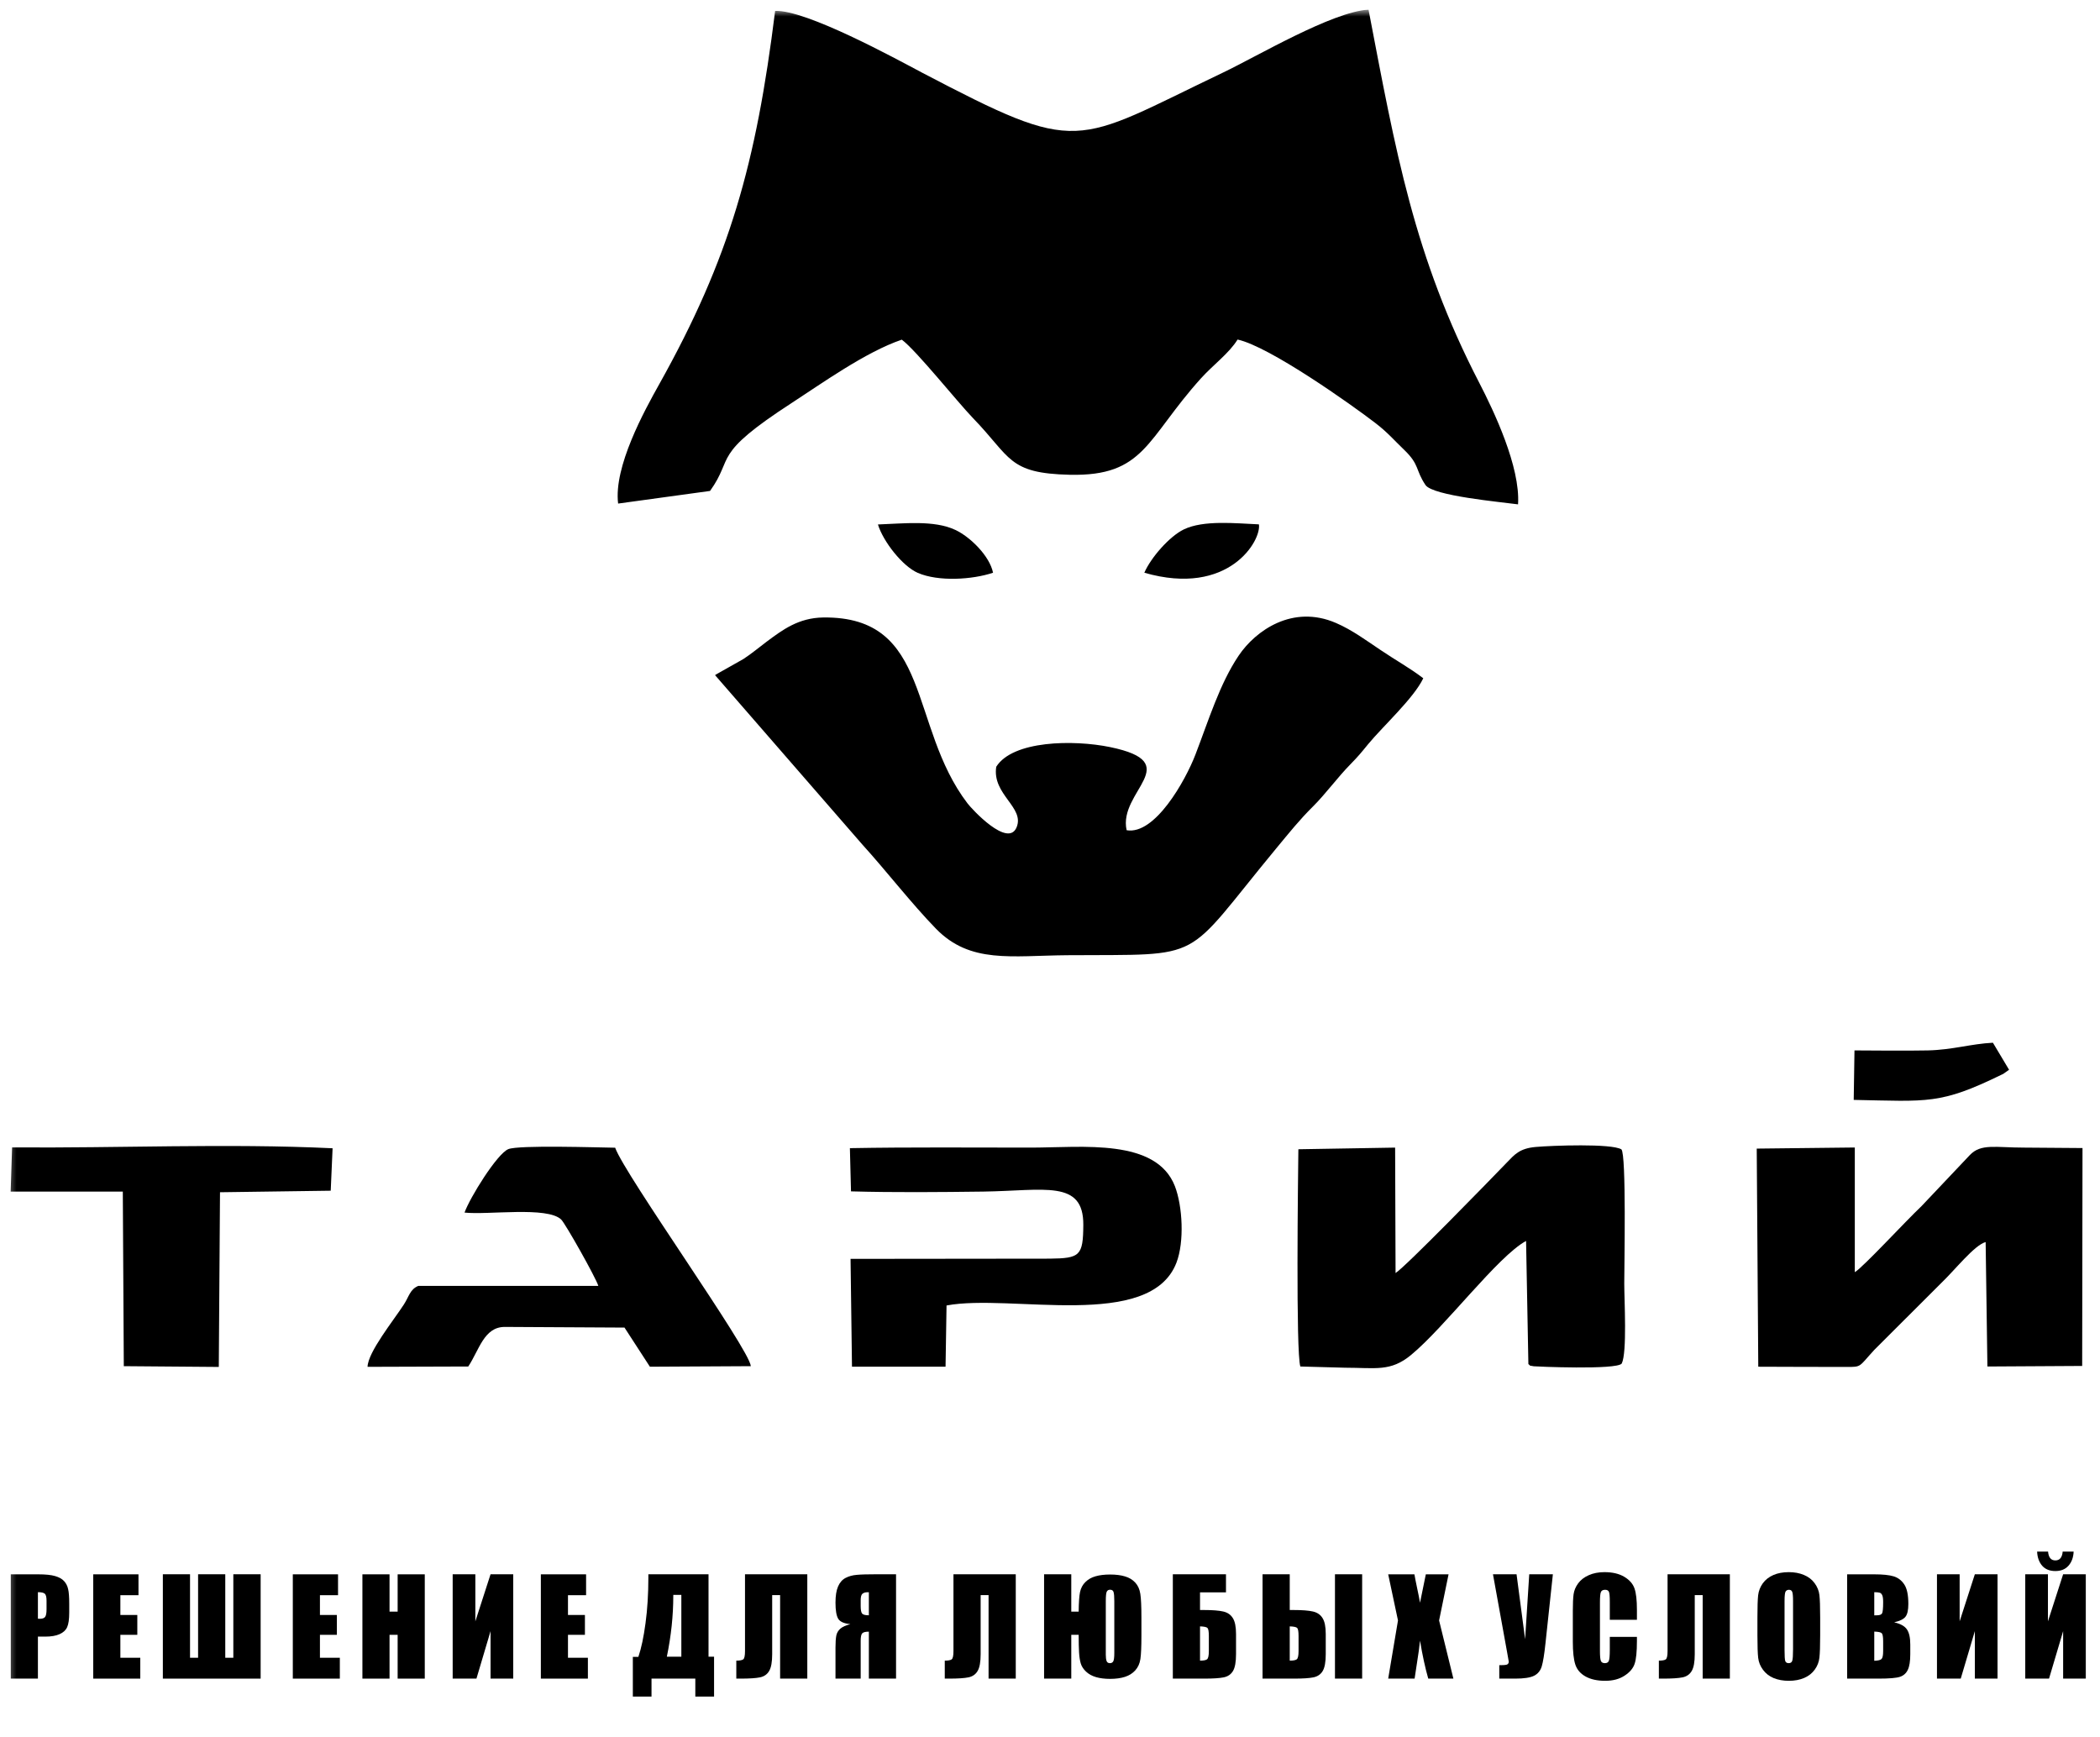 <svg width="191" height="158" viewBox="0 0 191 158" fill="none" xmlns="http://www.w3.org/2000/svg">
<g clip-path="url(#clip0_203_1342)">
<mask id="mask0_203_1342" style="mask-type:luminance" maskUnits="userSpaceOnUse" x="0" y="0" width="191" height="156">
<path d="M190.8 0.865H0.45V155.035H190.8V0.865Z" fill="white"/>
</mask>
<g mask="url(#mask0_203_1342)">
<path fill-rule="evenodd" clip-rule="evenodd" d="M56.21 45.805L64.58 44.655C66.83 41.525 64.6 41.455 72.05 36.625C74.66 34.935 78.72 32.015 82.02 30.895C83.34 31.875 87.08 36.565 88.5 38.035C91.97 41.615 91.66 43.055 97.3 43.185C104.12 43.335 104.25 39.945 109.22 34.425C110.36 33.165 111.78 32.145 112.56 30.885C115.47 31.515 122.93 36.815 125.09 38.475C126.2 39.325 126.78 40.025 127.73 40.935C129.13 42.285 128.72 42.725 129.65 44.115C130.31 45.105 136.54 45.665 138.07 45.875C138.29 42.465 135.86 37.365 134.54 34.815C128.59 23.315 126.94 13.745 124.47 0.875C121.13 1.085 114.37 5.105 111.25 6.595C97.52 13.155 98.36 14.195 83.82 6.585C81.46 5.335 73.3 0.865 70.5 0.995C68.77 14.875 66.38 23.465 59.96 34.945C58.61 37.355 55.8 42.455 56.22 45.805" fill="black"/>
<path fill-rule="evenodd" clip-rule="evenodd" d="M65.04 61.415L78.43 76.815C80.61 79.215 82.9 82.185 85.13 84.475C88.25 87.675 91.97 86.925 97.08 86.885C109.87 86.795 107.43 87.625 116.08 77.165C117.29 75.705 118.18 74.585 119.43 73.345C120.53 72.255 121.67 70.695 122.8 69.545C123.59 68.735 123.8 68.465 124.43 67.695C125.81 66.025 128.58 63.515 129.45 61.695C128.24 60.765 127 60.095 125.55 59.115C124.34 58.305 122.96 57.285 121.51 56.665C117.56 54.955 114.19 57.365 112.66 59.635C110.93 62.205 109.94 65.485 108.72 68.655C107.81 71.015 105.04 75.965 102.47 75.515C101.67 71.965 107.93 69.395 100.97 67.955C97.62 67.265 92.11 67.355 90.61 69.745C90.22 72.275 93.22 73.435 92.46 75.255C91.67 77.155 88.38 73.585 87.99 73.065C82.62 66.025 84.78 56.045 74.88 56.165C72.62 56.195 71.17 57.295 69.73 58.365C69.01 58.905 68.39 59.435 67.61 59.945L65.2 61.305C65.2 61.305 65.09 61.365 65.04 61.405" fill="black"/>
<path fill-rule="evenodd" clip-rule="evenodd" d="M122.31 124.405C125.11 124.405 126.47 124.795 128.34 123.245C131.41 120.715 136.23 114.265 138.8 112.875L139.01 124.075C139.38 124.355 138.89 124.135 139.5 124.275C139.57 124.295 147.06 124.625 147.5 124.025C148 123.035 147.73 118.245 147.73 116.755C147.73 115.205 147.93 104.985 147.47 104.545C146.57 103.995 141.16 104.195 139.69 104.325C138.18 104.455 137.74 105.035 137.02 105.775C135.42 107.435 127.86 115.205 126.93 115.795L126.89 104.385L118.09 104.535C118.06 107.005 117.85 123.055 118.27 124.295L122.32 124.405H122.31Z" fill="black"/>
<path fill-rule="evenodd" clip-rule="evenodd" d="M159.919 124.315C162.589 124.315 165.279 124.345 167.949 124.335C169.339 124.335 169.029 124.355 170.479 122.775L176.509 116.755C177.819 115.505 179.559 113.265 180.599 112.975L180.759 124.295L189.379 124.245L189.409 104.425L184.129 104.385C181.469 104.385 180.179 103.995 179.159 105.065L174.769 109.705C173.299 111.095 169.439 115.285 168.699 115.715V104.375L159.779 104.475L159.919 124.315Z" fill="black"/>
<path fill-rule="evenodd" clip-rule="evenodd" d="M77.36 114.505L77.49 124.315H86L86.09 118.745C91.93 117.645 104.6 121.075 107 114.855C107.73 112.955 107.56 109.715 106.86 107.895C105.16 103.525 98.47 104.375 93.84 104.385C88.35 104.385 82.8 104.335 77.3 104.435L77.4 108.365C81.41 108.475 85.43 108.435 89.44 108.385C95 108.305 98.56 107.275 98.53 111.425C98.51 114.225 98.23 114.455 95.47 114.485L77.37 114.505H77.36Z" fill="black"/>
<path fill-rule="evenodd" clip-rule="evenodd" d="M55.95 104.395C54.38 104.375 47.17 104.135 46.23 104.525C45.21 104.945 42.74 108.925 42.25 110.295C44.41 110.525 49.77 109.715 51.04 110.925C51.43 111.305 54.21 116.245 54.42 116.965H38.04C37.28 117.285 37.21 117.925 36.72 118.675C35.8 120.095 33.46 122.995 33.43 124.325L42.59 124.295C43.59 122.785 44.02 120.695 45.91 120.695L56.8 120.755L59.11 124.315L68.29 124.265C68.17 122.715 56.84 106.885 55.95 104.395Z" fill="black"/>
<path fill-rule="evenodd" clip-rule="evenodd" d="M0.97 108.385H11.17L11.26 124.265L19.9 124.335L20.01 108.445L30.08 108.305L30.25 104.445C20.6 103.985 10.77 104.445 1.1 104.365L0.97 108.385Z" fill="black"/>
<path fill-rule="evenodd" clip-rule="evenodd" d="M168.67 95.525L168.6 100.045C175.38 100.175 176.47 100.475 182.04 97.755C182.09 97.735 182.15 97.705 182.19 97.685L182.73 97.305L181.26 94.845C179.27 94.945 177.58 95.495 175.33 95.545C173.13 95.585 170.87 95.555 168.67 95.545" fill="black"/>
<path fill-rule="evenodd" clip-rule="evenodd" d="M90.32 52.095C90.01 50.565 88.24 48.835 86.9 48.205C84.96 47.285 82.18 47.625 79.85 47.705C80.33 49.265 82.08 51.495 83.47 52.105C85.35 52.925 88.45 52.725 90.32 52.095Z" fill="black"/>
<path fill-rule="evenodd" clip-rule="evenodd" d="M104.08 52.095C111.79 54.315 114.75 49.125 114.5 47.695C112.4 47.605 109.47 47.285 107.67 48.155C106.35 48.795 104.66 50.745 104.08 52.095Z" fill="black"/>
<path d="M0.981 143.199H3.466C4.138 143.199 4.653 143.251 5.013 143.357C5.376 143.462 5.647 143.615 5.827 143.814C6.011 144.013 6.134 144.255 6.196 144.541C6.263 144.822 6.296 145.259 6.296 145.853V146.679C6.296 147.285 6.233 147.726 6.108 148.003C5.983 148.281 5.753 148.494 5.417 148.642C5.085 148.791 4.649 148.865 4.11 148.865H3.448V152.685H0.981V143.199ZM3.448 144.822V147.236C3.519 147.24 3.579 147.242 3.63 147.242C3.856 147.242 4.013 147.187 4.099 147.078C4.188 146.964 4.233 146.732 4.233 146.38V145.601C4.233 145.277 4.183 145.066 4.081 144.968C3.979 144.871 3.769 144.822 3.448 144.822Z" fill="black"/>
<path d="M8.481 143.199H12.595V145.097H10.948V146.896H12.489V148.701H10.948V150.787H12.759V152.685H8.481V143.199Z" fill="black"/>
<path d="M23.706 152.685H14.812V143.193H17.284V150.787H18.017V143.193H20.489V150.787H21.222V143.193H23.706V152.685Z" fill="black"/>
<path d="M26.632 143.199H30.745V145.097H29.099V146.896H30.64V148.701H29.099V150.787H30.909V152.685H26.632V143.199Z" fill="black"/>
<path d="M38.634 143.199V152.685H36.167V148.701H35.429V152.685H32.962V143.199H35.429V146.591H36.167V143.199H38.634Z" fill="black"/>
<path d="M46.68 152.685H44.617V148.367L43.334 152.685H41.172V143.193H43.234V147.476L44.617 143.193H46.68V152.685Z" fill="black"/>
<path d="M49.192 143.199H53.306V145.097H51.659V146.896H53.2V148.701H51.659V150.787H53.47V152.685H49.192V143.199Z" fill="black"/>
<path d="M64.946 154.32H63.241V152.685H59.257V154.32H57.558V150.705H58.062C58.327 149.927 58.544 148.906 58.712 147.64C58.884 146.371 58.97 144.984 58.97 143.48V143.193H64.442V150.693H64.946V154.32ZM61.97 150.693V145.068H61.237V145.138C61.237 146.955 61.042 148.806 60.651 150.693H61.97Z" fill="black"/>
<path d="M73.426 152.685H70.953V145.091H70.232V150.464C70.232 151.171 70.141 151.679 69.957 151.988C69.777 152.296 69.502 152.49 69.131 152.568C68.76 152.646 68.168 152.685 67.356 152.685H66.969V151.05C67.269 151.05 67.477 151.013 67.59 150.939C67.703 150.865 67.76 150.611 67.76 150.177V143.193H73.426V152.685Z" fill="black"/>
<path d="M81.498 152.685H79.025V148.414C78.713 148.414 78.51 148.466 78.416 148.572C78.326 148.673 78.281 148.9 78.281 149.251V152.685H75.99V149.855C75.99 149.375 76.016 149.009 76.066 148.759C76.121 148.509 76.244 148.302 76.436 148.138C76.627 147.974 76.93 147.837 77.344 147.728C76.777 147.677 76.41 147.517 76.242 147.248C76.074 146.974 75.99 146.486 75.99 145.783C75.99 145.15 76.068 144.656 76.225 144.3C76.381 143.941 76.607 143.683 76.904 143.527C77.201 143.371 77.543 143.277 77.93 143.246C78.316 143.21 78.922 143.193 79.746 143.193H81.498V152.685ZM79.025 146.925V144.828H78.908C78.701 144.828 78.545 144.875 78.439 144.968C78.334 145.058 78.281 145.253 78.281 145.554V146.076C78.281 146.427 78.324 146.658 78.41 146.767C78.5 146.873 78.705 146.925 79.025 146.925Z" fill="black"/>
<path d="M92.386 152.685H89.913V145.091H89.192V150.464C89.192 151.171 89.101 151.679 88.917 151.988C88.737 152.296 88.462 152.49 88.091 152.568C87.72 152.646 87.128 152.685 86.315 152.685H85.929V151.05C86.23 151.05 86.436 151.013 86.55 150.939C86.663 150.865 86.72 150.611 86.72 150.177V143.193H92.386V152.685Z" fill="black"/>
<path d="M98.108 148.701H97.435V152.685H94.962V143.193H97.435V146.591H98.108C98.116 145.767 98.157 145.173 98.231 144.81C98.31 144.443 98.474 144.138 98.724 143.896C98.974 143.65 99.282 143.476 99.649 143.375C100.021 143.269 100.458 143.216 100.962 143.216C101.489 143.216 101.94 143.273 102.315 143.386C102.694 143.496 103.007 143.683 103.253 143.949C103.499 144.214 103.653 144.558 103.716 144.98C103.782 145.402 103.815 146.119 103.815 147.13V148.748C103.815 149.771 103.784 150.49 103.722 150.904C103.659 151.318 103.503 151.662 103.253 151.935C103.007 152.208 102.692 152.406 102.31 152.527C101.931 152.648 101.481 152.708 100.962 152.708C100.478 152.708 100.054 152.656 99.69 152.55C99.327 152.445 99.022 152.277 98.776 152.046C98.534 151.816 98.374 151.568 98.296 151.302C98.218 151.037 98.167 150.708 98.144 150.318C98.12 149.923 98.108 149.4 98.108 148.748V148.701ZM101.349 150.347V145.642C101.349 145.244 101.327 144.97 101.284 144.822C101.245 144.673 101.138 144.599 100.962 144.599C100.821 144.599 100.722 144.658 100.663 144.775C100.604 144.888 100.575 145.177 100.575 145.642V150.511C100.575 150.757 100.599 150.947 100.646 151.08C100.692 151.212 100.794 151.279 100.95 151.279C101.087 151.279 101.187 151.226 101.249 151.121C101.315 151.011 101.349 150.753 101.349 150.347Z" fill="black"/>
<path d="M112.42 150.464C112.42 151.171 112.328 151.679 112.145 151.988C111.961 152.296 111.682 152.49 111.307 152.568C110.936 152.646 110.342 152.685 109.525 152.685H106.672V143.193H111.506V144.839H109.145V146.445H109.525C110.287 146.445 110.863 146.49 111.254 146.58C111.645 146.669 111.936 146.869 112.127 147.177C112.322 147.482 112.42 147.962 112.42 148.619V150.464ZM109.947 150.177V148.806C109.947 148.408 109.906 148.166 109.824 148.08C109.746 147.994 109.52 147.945 109.145 147.933V151.05C109.457 151.05 109.668 151.011 109.777 150.933C109.891 150.851 109.947 150.599 109.947 150.177Z" fill="black"/>
<path d="M120.58 150.464C120.58 151.171 120.488 151.679 120.305 151.988C120.121 152.296 119.842 152.49 119.467 152.568C119.096 152.646 118.502 152.685 117.686 152.685H114.832V143.193H117.305V146.445H117.686C118.447 146.445 119.023 146.49 119.414 146.58C119.805 146.669 120.096 146.869 120.287 147.177C120.482 147.482 120.58 147.962 120.58 148.619V150.464ZM118.107 150.177V148.806C118.107 148.408 118.066 148.166 117.984 148.08C117.906 147.994 117.68 147.945 117.305 147.933V151.05C117.617 151.05 117.828 151.011 117.938 150.933C118.051 150.851 118.107 150.599 118.107 150.177ZM123.891 152.685H121.418V143.193H123.891V152.685Z" fill="black"/>
<path d="M131.75 143.199L130.889 147.394L132.189 152.685H129.904C129.631 151.74 129.381 150.589 129.154 149.234C129.092 149.832 129.006 150.466 128.896 151.138L128.662 152.685H126.26L127.15 147.394L126.26 143.199H128.645C128.688 143.46 128.773 143.896 128.902 144.505C129.004 144.97 129.088 145.396 129.154 145.783L129.682 143.199H131.75Z" fill="black"/>
<path d="M141.238 143.193L140.564 149.48C140.459 150.472 140.346 151.169 140.225 151.572C140.104 151.97 139.869 152.255 139.521 152.427C139.174 152.599 138.602 152.685 137.805 152.685H136.363V151.46H136.51C136.834 151.46 137.033 151.435 137.107 151.384C137.186 151.33 137.225 151.248 137.225 151.138C137.225 151.13 137.178 150.863 137.084 150.335L135.789 143.193H137.934L138.713 149.099L139.088 143.193H141.238Z" fill="black"/>
<path d="M148.882 147.335H146.415V145.683C146.415 145.203 146.388 144.904 146.333 144.787C146.282 144.666 146.167 144.605 145.987 144.605C145.784 144.605 145.655 144.677 145.601 144.822C145.546 144.966 145.519 145.279 145.519 145.759V150.166C145.519 150.626 145.546 150.927 145.601 151.068C145.655 151.208 145.778 151.279 145.97 151.279C146.153 151.279 146.272 151.208 146.327 151.068C146.386 150.927 146.415 150.597 146.415 150.078V148.888H148.882V149.257C148.882 150.238 148.812 150.933 148.671 151.343C148.534 151.753 148.228 152.113 147.751 152.421C147.278 152.73 146.694 152.884 145.999 152.884C145.276 152.884 144.681 152.753 144.212 152.492C143.743 152.23 143.433 151.869 143.28 151.408C143.128 150.943 143.052 150.246 143.052 149.316V146.544C143.052 145.861 143.075 145.349 143.122 145.009C143.169 144.666 143.308 144.335 143.538 144.019C143.772 143.703 144.095 143.455 144.505 143.275C144.919 143.091 145.394 143 145.929 143C146.655 143 147.255 143.14 147.728 143.421C148.2 143.703 148.511 144.054 148.659 144.476C148.808 144.894 148.882 145.546 148.882 146.433V147.335Z" fill="black"/>
<path d="M157.335 152.685H154.862V145.091H154.142V150.464C154.142 151.171 154.05 151.679 153.866 151.988C153.687 152.296 153.411 152.49 153.04 152.568C152.669 152.646 152.077 152.685 151.265 152.685H150.878V151.05C151.179 151.05 151.386 151.013 151.499 150.939C151.612 150.865 151.669 150.611 151.669 150.177V143.193H157.335V152.685Z" fill="black"/>
<path d="M165.549 148.753C165.549 149.707 165.525 150.382 165.479 150.781C165.436 151.175 165.295 151.537 165.057 151.865C164.822 152.193 164.504 152.445 164.102 152.621C163.699 152.796 163.23 152.884 162.695 152.884C162.188 152.884 161.73 152.802 161.324 152.638C160.922 152.47 160.598 152.22 160.352 151.888C160.105 151.556 159.959 151.195 159.912 150.804C159.865 150.414 159.842 149.73 159.842 148.753V147.13C159.842 146.177 159.863 145.503 159.906 145.109C159.953 144.71 160.094 144.347 160.328 144.019C160.566 143.691 160.887 143.439 161.289 143.263C161.691 143.087 162.16 143 162.695 143C163.203 143 163.658 143.083 164.061 143.251C164.467 143.416 164.793 143.664 165.039 143.996C165.285 144.328 165.432 144.689 165.479 145.08C165.525 145.47 165.549 146.154 165.549 147.13V148.753ZM163.082 145.636C163.082 145.195 163.057 144.914 163.006 144.792C162.959 144.667 162.859 144.605 162.707 144.605C162.578 144.605 162.479 144.656 162.408 144.757C162.342 144.855 162.309 145.148 162.309 145.636V150.066C162.309 150.617 162.33 150.957 162.373 151.085C162.42 151.214 162.525 151.279 162.689 151.279C162.857 151.279 162.965 151.205 163.012 151.056C163.059 150.908 163.082 150.554 163.082 149.996V145.636Z" fill="black"/>
<path d="M168.002 143.199H170.463C171.24 143.199 171.828 143.259 172.227 143.38C172.629 143.501 172.953 143.748 173.199 144.119C173.445 144.486 173.568 145.08 173.568 145.9C173.568 146.455 173.48 146.841 173.305 147.06C173.133 147.279 172.791 147.447 172.279 147.564C172.85 147.693 173.236 147.908 173.439 148.208C173.643 148.505 173.744 148.962 173.744 149.58V150.458C173.744 151.099 173.67 151.574 173.521 151.882C173.377 152.191 173.145 152.402 172.824 152.515C172.504 152.628 171.848 152.685 170.855 152.685H168.002V143.199ZM170.469 144.822V146.931C170.574 146.927 170.656 146.925 170.715 146.925C170.957 146.925 171.111 146.867 171.178 146.75C171.244 146.628 171.277 146.287 171.277 145.724C171.277 145.427 171.25 145.22 171.195 145.103C171.141 144.982 171.068 144.906 170.979 144.875C170.893 144.843 170.723 144.826 170.469 144.822ZM170.469 148.408V151.062C170.816 151.05 171.037 150.996 171.131 150.898C171.229 150.8 171.277 150.56 171.277 150.177V149.292C171.277 148.886 171.234 148.64 171.148 148.554C171.062 148.468 170.836 148.419 170.469 148.408Z" fill="black"/>
<path d="M181.68 152.685H179.617V148.367L178.334 152.685H176.172V143.193H178.234V147.476L179.617 143.193H181.68V152.685Z" fill="black"/>
<path d="M189.71 152.685H187.647V148.367L186.364 152.685H184.202V143.193H186.265V147.476L187.647 143.193H189.71V152.685ZM187.606 141.13H188.603C188.579 141.662 188.423 142.089 188.134 142.414C187.849 142.738 187.45 142.9 186.938 142.9C186.423 142.9 186.022 142.738 185.737 142.414C185.456 142.085 185.304 141.658 185.28 141.13H186.276C186.323 141.666 186.544 141.933 186.938 141.933C187.337 141.933 187.56 141.666 187.606 141.13Z" fill="black"/>
</g>
</g>
<defs>
<clipPath id="clip0_203_1342">
<rect width="190.55" height="156.27" fill="white" transform="translate(0.45 0.865)"/>
</clipPath>
</defs>
</svg>
